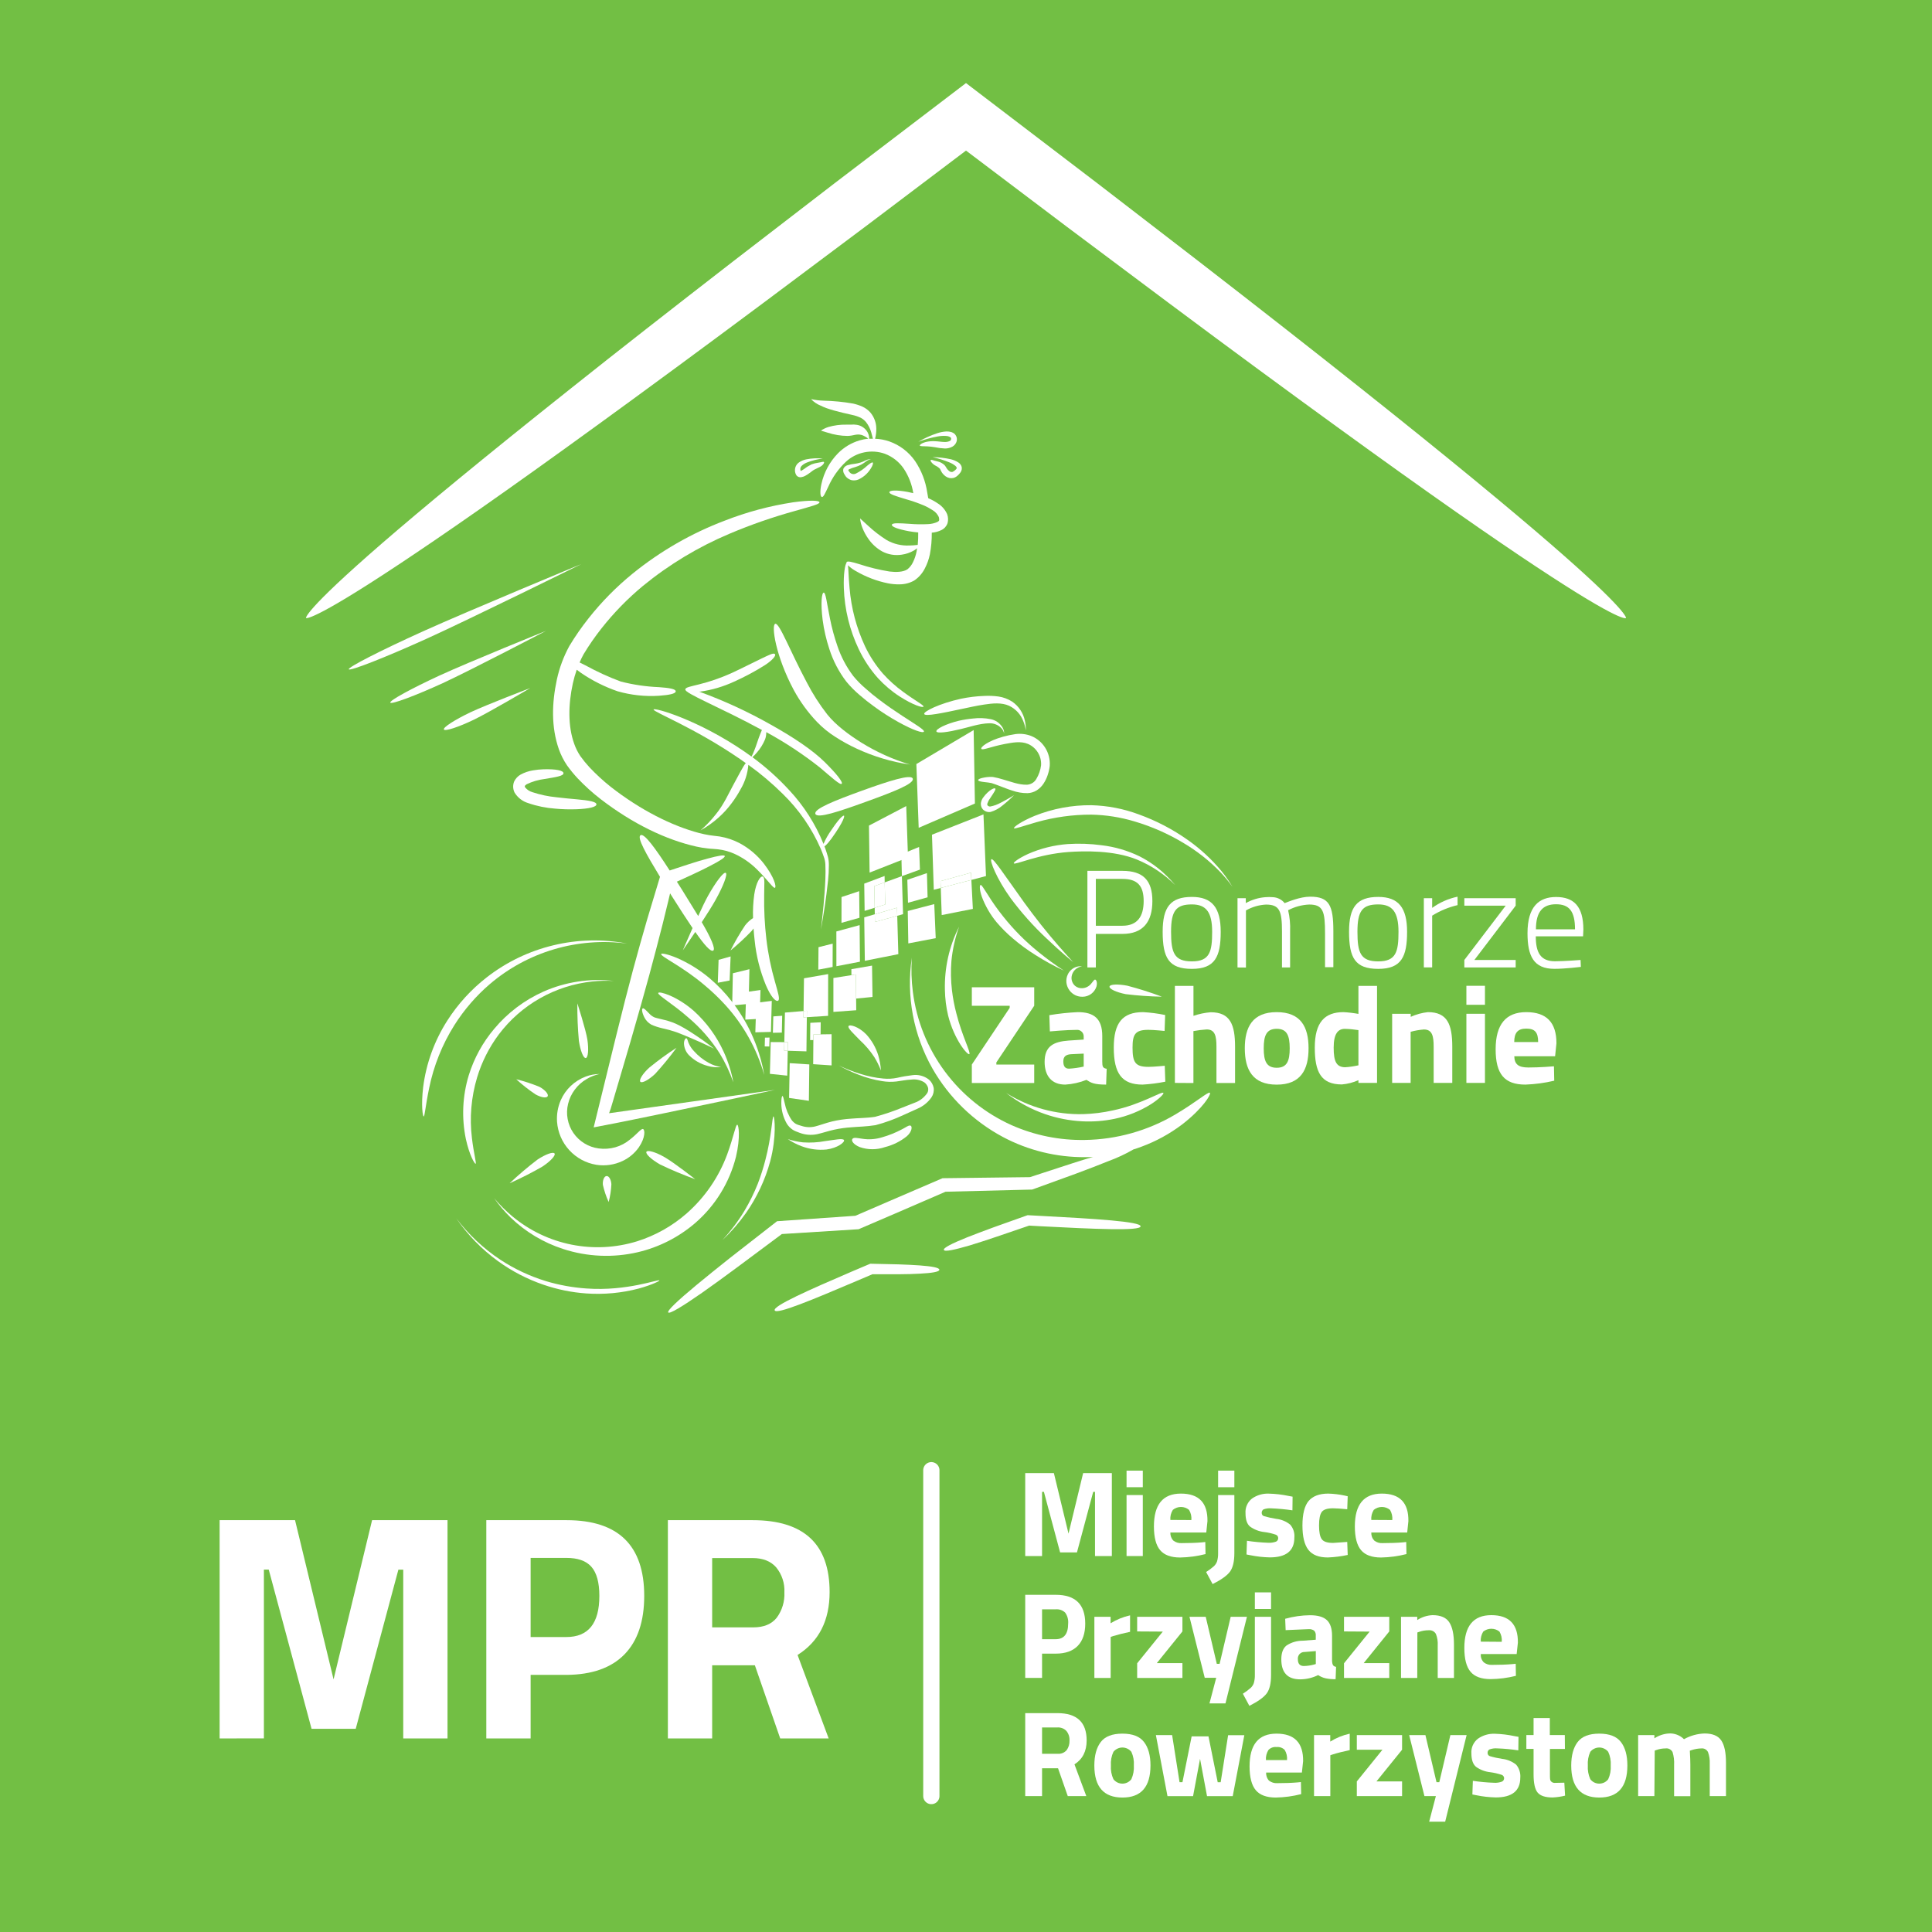 <svg width="49" height="49" viewBox="0 0 49 49" fill="none" xmlns="http://www.w3.org/2000/svg">
<path d="M49 0H0V49H49V0Z" fill="#72BF44"/>
<path d="M27.793 23.686V24.537H27.579V22.087H28.468C28.993 22.087 29.227 22.329 29.227 22.853C29.227 23.376 28.993 23.686 28.468 23.686H27.793ZM28.468 23.479C28.849 23.479 29.006 23.24 29.006 22.853C29.006 22.466 28.849 22.291 28.468 22.291H27.793V23.479H28.468Z" fill="white"/>
<path d="M30.96 23.633C30.96 24.263 30.816 24.573 30.229 24.573C29.642 24.573 29.488 24.294 29.488 23.63C29.488 23.008 29.685 22.748 30.229 22.748C30.739 22.748 30.96 23.018 30.96 23.633ZM30.743 23.633C30.743 23.131 30.588 22.938 30.229 22.938C29.825 22.938 29.701 23.102 29.701 23.63C29.701 24.158 29.776 24.383 30.229 24.383C30.683 24.383 30.743 24.136 30.743 23.633Z" fill="white"/>
<path d="M31.386 24.537V22.78H31.596V22.905C31.748 22.82 31.917 22.768 32.09 22.755C32.156 22.749 32.222 22.749 32.288 22.755C32.345 22.758 32.4 22.773 32.451 22.799C32.502 22.825 32.547 22.862 32.582 22.906C32.665 22.874 32.973 22.742 33.229 22.742C33.708 22.742 33.817 22.956 33.817 23.616V24.53H33.606V23.675C33.606 23.117 33.56 22.941 33.205 22.941C33.018 22.949 32.836 22.998 32.67 23.086C32.711 23.262 32.728 23.442 32.72 23.622V24.537H32.514V23.631C32.514 23.105 32.456 22.942 32.109 22.942C31.93 22.951 31.755 23.002 31.6 23.091V24.539L31.386 24.537Z" fill="white"/>
<path d="M35.687 23.633C35.687 24.263 35.543 24.573 34.956 24.573C34.368 24.573 34.215 24.294 34.215 23.63C34.215 23.008 34.411 22.748 34.956 22.748C35.465 22.748 35.687 23.018 35.687 23.633ZM35.469 23.633C35.469 23.131 35.314 22.938 34.956 22.938C34.551 22.938 34.428 23.102 34.428 23.63C34.428 24.158 34.502 24.383 34.956 24.383C35.409 24.383 35.469 24.136 35.469 23.633Z" fill="white"/>
<path d="M36.112 22.78H36.323V23.026C36.515 22.888 36.734 22.791 36.967 22.742V22.956C36.739 23.009 36.521 23.1 36.323 23.223V24.535H36.112V22.78Z" fill="white"/>
<path d="M37.139 22.78H38.441V22.97L37.394 24.347H38.441V24.537H37.139V24.347L38.188 22.97H37.139V22.78Z" fill="white"/>
<path d="M40.087 24.347L40.094 24.523C40.094 24.523 39.697 24.572 39.423 24.572C38.899 24.572 38.741 24.252 38.741 23.667C38.741 22.989 39.036 22.75 39.465 22.75C39.917 22.75 40.158 22.989 40.158 23.579L40.15 23.748H38.951C38.951 24.159 39.071 24.38 39.439 24.38C39.697 24.378 40.087 24.347 40.087 24.347ZM39.946 23.57C39.946 23.106 39.795 22.934 39.465 22.934C39.136 22.934 38.955 23.113 38.955 23.57H39.946Z" fill="white"/>
<path d="M24.648 25.04H26.23V25.508L25.27 26.945V26.999H26.23V27.467H24.648V26.999L25.608 25.562V25.509H24.648V25.04Z" fill="white"/>
<path d="M27.956 26.924C27.956 27.054 27.97 27.089 28.068 27.107L28.054 27.508C27.748 27.508 27.668 27.462 27.555 27.388C27.383 27.456 27.201 27.497 27.017 27.508C26.669 27.508 26.494 27.283 26.494 26.931C26.494 26.535 26.718 26.419 27.105 26.391L27.485 26.366V26.278C27.484 26.256 27.479 26.234 27.469 26.214C27.46 26.194 27.447 26.176 27.43 26.162C27.414 26.147 27.395 26.136 27.374 26.128C27.353 26.121 27.331 26.118 27.309 26.12C27.049 26.12 26.627 26.159 26.627 26.159L26.614 25.747C26.853 25.707 27.095 25.681 27.337 25.67C27.731 25.67 27.956 25.824 27.956 26.275V26.924ZM27.165 26.737C27.042 26.745 26.968 26.79 26.968 26.918C26.968 27.045 27.014 27.104 27.113 27.104C27.238 27.097 27.363 27.079 27.485 27.051V26.722L27.165 26.737Z" fill="white"/>
<path d="M29.551 25.743L29.537 26.147C29.537 26.147 29.259 26.119 29.125 26.119C28.789 26.119 28.724 26.235 28.724 26.57C28.724 26.945 28.792 27.058 29.129 27.058C29.263 27.058 29.541 27.03 29.541 27.03L29.555 27.434C29.365 27.472 29.172 27.497 28.979 27.508C28.455 27.508 28.248 27.23 28.248 26.57C28.248 25.947 28.466 25.67 28.989 25.67C29.178 25.68 29.366 25.705 29.551 25.743Z" fill="white"/>
<path d="M29.798 27.465V25.005H30.269V25.764C30.41 25.716 30.556 25.685 30.705 25.673C31.199 25.673 31.324 25.982 31.324 26.548V27.468H30.852V26.545C30.852 26.28 30.817 26.109 30.605 26.109C30.492 26.116 30.379 26.13 30.268 26.151V27.468L29.798 27.465Z" fill="white"/>
<path d="M33.188 26.587C33.188 27.128 32.992 27.509 32.38 27.509C31.768 27.509 31.571 27.128 31.571 26.587C31.571 26.047 31.768 25.67 32.38 25.67C32.992 25.67 33.188 26.046 33.188 26.587ZM32.71 26.587C32.71 26.265 32.64 26.093 32.381 26.093C32.121 26.093 32.051 26.263 32.051 26.587C32.051 26.912 32.121 27.081 32.381 27.081C32.64 27.081 32.71 26.91 32.71 26.587Z" fill="white"/>
<path d="M34.925 27.465H34.453V27.396C34.32 27.455 34.178 27.492 34.032 27.504C33.502 27.504 33.346 27.184 33.346 26.569C33.346 25.933 33.593 25.67 34.074 25.67C34.201 25.677 34.328 25.692 34.453 25.715V25.005H34.925V27.465ZM34.453 27.019V26.126C34.34 26.108 34.225 26.097 34.109 26.094C33.933 26.094 33.825 26.22 33.825 26.569C33.825 26.918 33.891 27.063 34.113 27.068C34.227 27.061 34.341 27.044 34.453 27.019Z" fill="white"/>
<path d="M35.308 27.465V25.712H35.779V25.789C35.917 25.727 36.064 25.687 36.214 25.67C36.708 25.67 36.833 25.979 36.833 26.548V27.465H36.361V26.548C36.361 26.281 36.327 26.11 36.114 26.11C36 26.119 35.887 26.138 35.777 26.169V27.465H35.308Z" fill="white"/>
<path d="M37.191 25.002H37.662V25.484H37.191V25.002ZM37.191 25.712H37.662V27.465H37.191V25.712Z" fill="white"/>
<path d="M39.412 27.044L39.419 27.409C39.179 27.466 38.935 27.499 38.688 27.508C38.158 27.508 37.933 27.244 37.933 26.612C37.933 25.979 38.195 25.67 38.709 25.67C39.223 25.67 39.475 25.93 39.475 26.46L39.441 26.789H38.406C38.41 26.991 38.51 27.074 38.762 27.074C39.05 27.075 39.412 27.044 39.412 27.044ZM39.011 26.429C39.011 26.182 38.929 26.088 38.709 26.088C38.489 26.088 38.406 26.197 38.404 26.429H39.011Z" fill="white"/>
<path d="M19.007 24.581L18.987 25.462L18.57 25.5L18.587 24.684L19.007 24.581Z" fill="white"/>
<path d="M18.53 24.258L18.505 24.868L18.205 24.925L18.225 24.344L18.53 24.258Z" fill="white"/>
<path d="M18.926 25.159L18.903 25.86L18.991 25.855L19.267 25.84L19.283 25.27L19.288 25.109L18.926 25.159Z" fill="white"/>
<path d="M19.431 25.402L19.182 25.433L19.165 25.934L19.157 26.182L19.553 26.172L19.574 25.385L19.431 25.402Z" fill="white"/>
<path d="M19.268 25.84L19.28 25.421L19.182 25.433L19.169 25.846L19.268 25.84Z" fill="white"/>
<path d="M18.987 25.462L18.994 25.149L18.926 25.159L18.915 25.467L18.987 25.462Z" fill="white"/>
<path d="M19.517 26.315L19.511 26.542L19.395 26.54L19.401 26.317L19.517 26.315Z" fill="white"/>
<path d="M19.838 25.762L19.829 26.189L19.602 26.194L19.613 25.778L19.838 25.762Z" fill="white"/>
<path d="M19.982 26.431L19.979 26.65L19.888 26.647L19.892 26.431H19.982Z" fill="white"/>
<path d="M19.892 26.431L19.888 26.647L19.979 26.65L19.966 27.281L19.526 27.235L19.547 26.429L19.892 26.431Z" fill="white"/>
<path d="M20.465 25.635L20.463 25.798L20.378 25.804L20.38 25.642L20.465 25.635Z" fill="white"/>
<path d="M20.38 25.642L20.378 25.804L20.463 25.798L20.453 26.665L19.979 26.65L19.982 26.431H19.892L19.908 25.681L20.38 25.642Z" fill="white"/>
<path d="M20.526 26.996L20.515 27.919L20.013 27.846L20.029 26.964L20.526 26.996Z" fill="white"/>
<path d="M21.119 23.933L21.117 24.524L20.754 24.593L20.759 24.023L21.119 23.933Z" fill="white"/>
<path d="M20.815 25.928L20.812 26.234L20.63 26.237L20.629 26.379H20.547L20.551 25.941L20.815 25.928Z" fill="white"/>
<path d="M21.004 24.705L21.002 25.764L20.463 25.798L20.465 25.635L20.38 25.642L20.391 24.812L21.004 24.705Z" fill="white"/>
<path d="M21.791 22.602L21.798 23.277L21.342 23.405L21.343 22.751L21.791 22.602Z" fill="white"/>
<path d="M20.812 26.234L20.63 26.237L20.629 26.379L20.624 26.99L21.091 27.021V26.23L20.812 26.234Z" fill="white"/>
<path d="M21.802 23.463L21.212 23.624L21.213 24.506L21.81 24.391L21.802 23.463Z" fill="white"/>
<path d="M21.713 25.327L21.708 24.713L21.594 24.732L21.137 24.804V25.664L21.716 25.622L21.713 25.327Z" fill="white"/>
<path d="M22.435 22.217L22.438 22.379L22.174 22.474L22.184 23.023L21.929 23.102L21.919 22.411L22.435 22.217Z" fill="white"/>
<path d="M22.117 24.49L22.129 25.285L21.713 25.326L21.708 24.713L21.594 24.731L21.593 24.581L22.117 24.49Z" fill="white"/>
<path d="M22.438 22.379L22.451 22.94L22.184 23.023L22.174 22.474L22.438 22.379Z" fill="white"/>
<path d="M22.75 23.021L22.756 23.227L22.19 23.383L22.187 23.188L22.75 23.021Z" fill="white"/>
<path d="M22.903 23.162L22.874 22.221L22.438 22.379L22.451 22.94L22.184 23.023L22.187 23.188L22.75 23.021L22.756 23.227L22.891 23.189L22.903 23.185V23.162Z" fill="white"/>
<path d="M22.187 23.188L22.19 23.383L22.756 23.227L22.784 24.199L21.934 24.369L21.919 23.266L22.187 23.188Z" fill="white"/>
<path d="M23.31 21.481L23.332 22.055L22.874 22.221L22.86 21.666L23.31 21.481Z" fill="white"/>
<path d="M23.509 22.144L23.526 22.758L23.029 22.896L23.012 22.314L23.509 22.144Z" fill="white"/>
<path d="M24.694 18.516L24.726 20.379L23.3 20.995L23.241 19.378L24.694 18.516Z" fill="white"/>
<path d="M23.695 22.93L23.732 23.794L23.037 23.927L23.023 23.105L23.695 22.93Z" fill="white"/>
<path d="M24.627 22.133L24.636 22.317L23.86 22.52L23.853 22.348L24.627 22.133Z" fill="white"/>
<path d="M24.636 22.317L24.674 23.052L23.884 23.208L23.86 22.52L24.636 22.317Z" fill="white"/>
<path d="M24.943 20.655L25.007 22.219L24.636 22.317L24.627 22.133L23.853 22.348L23.86 22.52L23.683 22.567L23.637 21.17L24.943 20.655Z" fill="white"/>
<path d="M23.023 21.574L22.984 20.444L22.039 20.939L22.055 22.131L22.888 21.803L23.027 21.749L23.023 21.574Z" fill="white"/>
<path d="M23.027 21.749L23.023 21.599L22.86 21.666L22.864 21.813L22.888 21.803L23.027 21.749Z" fill="white"/>
<path d="M14.746 14.305C14.746 14.305 11.907 15.48 10.726 16.013C9.665 16.493 8.822 16.923 8.846 16.975C8.87 17.027 9.752 16.683 10.812 16.203C11.903 15.709 14.746 14.305 14.746 14.305Z" fill="white"/>
<path d="M13.848 16C13.848 16 11.933 16.772 11.143 17.135C10.432 17.464 9.875 17.768 9.899 17.82C9.923 17.872 10.52 17.651 11.23 17.326C11.961 16.988 13.848 16 13.848 16Z" fill="white"/>
<path d="M11.928 18.067C11.534 18.256 11.233 18.449 11.258 18.501C11.283 18.553 11.623 18.444 12.017 18.254C12.411 18.064 13.448 17.451 13.448 17.451C13.448 17.451 12.366 17.862 11.928 18.067Z" fill="white"/>
<path d="M29.572 22.198C29.374 22.005 29.147 21.843 28.9 21.718C28.597 21.571 28.272 21.476 27.937 21.437C27.654 21.399 27.368 21.389 27.083 21.407C26.735 21.433 26.393 21.518 26.074 21.658C25.831 21.77 25.7 21.872 25.712 21.895C25.739 21.949 26.322 21.665 27.099 21.609C27.491 21.582 28.245 21.56 28.835 21.8C29.199 21.95 29.529 22.171 29.808 22.449C29.734 22.361 29.655 22.277 29.572 22.198Z" fill="white"/>
<path d="M30.98 22.094C30.732 21.794 30.445 21.529 30.127 21.305C29.742 21.032 29.321 20.813 28.877 20.653C28.494 20.511 28.09 20.433 27.681 20.422C27.188 20.417 26.698 20.509 26.239 20.693C25.89 20.837 25.703 20.979 25.717 21.005C25.732 21.032 25.945 20.95 26.294 20.851C26.744 20.724 27.209 20.66 27.677 20.661C28.048 20.668 28.417 20.726 28.773 20.833C29.213 20.963 29.635 21.149 30.027 21.387C30.363 21.587 30.672 21.831 30.944 22.112C31.058 22.232 31.164 22.359 31.26 22.494C31.176 22.354 31.083 22.22 30.98 22.094Z" fill="white"/>
<path d="M24.87 22.445C24.84 22.451 24.842 22.575 24.905 22.753C24.993 22.984 25.118 23.199 25.275 23.389C25.401 23.537 25.538 23.675 25.687 23.8C25.865 23.953 26.054 24.091 26.253 24.216C26.487 24.366 26.732 24.5 26.984 24.617C26.757 24.47 26.539 24.31 26.33 24.139C26.004 23.875 25.708 23.577 25.447 23.249C25.303 23.069 25.169 22.881 25.048 22.684C24.949 22.537 24.898 22.438 24.87 22.445Z" fill="white"/>
<path d="M25.809 22.655C25.461 22.171 25.196 21.766 25.145 21.791C25.093 21.817 25.275 22.285 25.631 22.779C25.904 23.147 26.21 23.49 26.546 23.804C26.9 24.143 27.219 24.403 27.219 24.403C27.219 24.403 26.947 24.112 26.639 23.744C26.33 23.377 25.998 22.928 25.809 22.655Z" fill="white"/>
<path d="M27.328 24.549C27.364 24.528 27.403 24.514 27.444 24.509C27.403 24.503 27.36 24.506 27.319 24.517C27.267 24.53 27.218 24.555 27.177 24.59C27.135 24.625 27.102 24.669 27.08 24.718C27.05 24.783 27.039 24.855 27.047 24.925C27.056 24.996 27.083 25.063 27.126 25.12C27.165 25.172 27.215 25.213 27.273 25.241C27.331 25.269 27.395 25.282 27.46 25.28C27.538 25.279 27.613 25.253 27.676 25.207C27.739 25.16 27.785 25.095 27.809 25.021C27.839 24.908 27.799 24.843 27.772 24.845C27.745 24.848 27.718 24.9 27.67 24.954C27.643 24.986 27.61 25.012 27.572 25.031C27.535 25.05 27.494 25.061 27.452 25.063C27.386 25.068 27.32 25.047 27.269 25.006C27.234 24.976 27.207 24.937 27.192 24.894C27.176 24.851 27.172 24.804 27.18 24.759C27.188 24.715 27.205 24.673 27.231 24.637C27.256 24.601 27.29 24.57 27.328 24.549Z" fill="white"/>
<path d="M15.448 28.234L15.477 28.151L15.485 28.133L15.503 28.071L15.542 27.941L15.695 27.422L15.989 26.423C16.176 25.777 16.343 25.188 16.469 24.723C16.59 24.274 16.703 23.843 16.805 23.441L16.947 22.86L16.995 22.657L17.037 22.725C17.23 23.029 17.41 23.31 17.565 23.538C17.429 23.842 17.318 24.103 17.318 24.103C17.318 24.103 17.461 23.895 17.634 23.637C17.858 23.957 18.023 24.149 18.089 24.109C18.154 24.069 18.031 23.786 17.798 23.389C17.933 23.182 18.065 22.973 18.145 22.83C18.343 22.477 18.46 22.171 18.407 22.138C18.354 22.105 18.152 22.37 17.955 22.724C17.889 22.843 17.798 23.032 17.708 23.233C17.586 23.032 17.446 22.806 17.297 22.566L17.167 22.361L17.288 22.306L17.568 22.177C17.744 22.095 17.898 22.021 18.017 21.957C18.264 21.831 18.395 21.743 18.382 21.71C18.368 21.677 18.212 21.703 17.945 21.776C17.813 21.812 17.651 21.858 17.467 21.919L17.173 22.015L17.014 22.068L16.985 22.078C16.622 21.515 16.339 21.125 16.245 21.183C16.15 21.242 16.39 21.663 16.739 22.238L16.409 23.334C16.293 23.732 16.173 24.161 16.052 24.609C15.931 25.058 15.785 25.633 15.623 26.288L15.057 28.593L15.682 28.472L16.093 28.389L16.889 28.225L18.293 27.931L19.655 27.642L15.448 28.234Z" fill="white"/>
<path d="M23.149 19.746C23.107 19.628 22.546 19.806 21.863 20.053C21.181 20.301 20.634 20.515 20.68 20.642C20.726 20.769 21.283 20.581 21.965 20.334C22.648 20.087 23.198 19.876 23.149 19.746Z" fill="white"/>
<path d="M13.401 20.37C13.621 20.446 13.85 20.492 14.082 20.509C14.263 20.526 14.446 20.531 14.629 20.524C14.939 20.512 15.129 20.466 15.127 20.399C15.124 20.333 14.937 20.3 14.633 20.273C14.482 20.259 14.304 20.244 14.11 20.22C13.904 20.2 13.701 20.157 13.505 20.092C13.431 20.071 13.365 20.028 13.317 19.968C13.314 19.963 13.312 19.958 13.31 19.953C13.309 19.947 13.31 19.941 13.311 19.936C13.311 19.929 13.328 19.91 13.356 19.891C13.499 19.822 13.652 19.777 13.81 19.757C14.101 19.709 14.29 19.682 14.291 19.611C14.291 19.541 14.102 19.502 13.784 19.511C13.695 19.514 13.608 19.523 13.521 19.538C13.411 19.555 13.304 19.591 13.206 19.644C13.134 19.684 13.077 19.745 13.041 19.819C13.022 19.864 13.014 19.912 13.015 19.96C13.017 20.009 13.029 20.056 13.05 20.1C13.129 20.23 13.254 20.327 13.401 20.37Z" fill="white"/>
<path d="M29.807 28.267C29.113 28.677 28.323 28.9 27.517 28.912C26.877 28.924 26.242 28.796 25.657 28.537C24.984 28.235 24.401 27.765 23.962 27.173C23.524 26.581 23.245 25.886 23.152 25.155C23.115 24.868 23.107 24.578 23.126 24.289C22.981 25.259 23.166 26.249 23.65 27.102C24.07 27.836 24.689 28.437 25.435 28.836C26.078 29.178 26.797 29.354 27.525 29.348C27.591 29.348 27.658 29.348 27.723 29.341C27.558 29.39 27.385 29.444 27.192 29.506L26.122 29.855L23.905 29.882L22.536 30.471L21.694 30.835L19.708 30.973L18.531 31.891C18.192 32.16 17.898 32.397 17.658 32.596C17.178 32.995 16.917 33.243 16.948 33.287C16.98 33.331 17.293 33.145 17.805 32.788C18.061 32.608 18.367 32.387 18.714 32.129L19.83 31.298L21.776 31.176L22.675 30.79L23.981 30.225L26.178 30.17L27.285 29.768C27.607 29.648 27.883 29.542 28.109 29.45C28.33 29.369 28.544 29.27 28.747 29.152C28.816 29.131 28.882 29.109 28.947 29.084C29.317 28.948 29.665 28.758 29.98 28.52C30.512 28.109 30.726 27.748 30.685 27.715C30.644 27.681 30.343 27.95 29.807 28.267Z" fill="white"/>
<path d="M27.445 28.439C27.721 28.453 27.998 28.432 28.268 28.376C28.598 28.307 28.913 28.18 29.198 28.001C29.413 27.861 29.522 27.742 29.506 27.72C29.47 27.666 28.952 28.011 28.223 28.163C27.977 28.218 27.726 28.249 27.473 28.257C26.783 28.274 26.102 28.087 25.517 27.72C25.815 27.951 26.149 28.133 26.505 28.256C26.808 28.361 27.125 28.422 27.445 28.439Z" fill="white"/>
<path d="M24.325 23.502C24.074 23.998 23.951 24.549 23.965 25.106C23.969 25.325 23.996 25.544 24.047 25.758C24.201 26.371 24.541 26.77 24.585 26.735C24.628 26.699 24.4 26.275 24.256 25.704C24.205 25.511 24.167 25.314 24.144 25.116C24.115 24.87 24.11 24.622 24.13 24.375C24.159 24.077 24.224 23.783 24.325 23.502Z" fill="white"/>
<path d="M12.423 24.959C12.899 24.553 13.455 24.252 14.055 24.075C14.655 23.898 15.285 23.849 15.905 23.931C15.285 23.812 14.647 23.827 14.034 23.975C13.42 24.122 12.845 24.399 12.347 24.786C11.953 25.092 11.614 25.463 11.345 25.884C11.018 26.395 10.808 26.973 10.732 27.575C10.678 28.035 10.721 28.32 10.747 28.316C10.773 28.312 10.793 28.035 10.884 27.598C10.999 27.031 11.216 26.49 11.524 26C11.771 25.61 12.073 25.259 12.423 24.959Z" fill="white"/>
<path d="M14.874 32.679C14.525 32.655 14.18 32.593 13.844 32.492C13.437 32.367 13.048 32.185 12.692 31.951C12.261 31.666 11.882 31.309 11.57 30.896C11.859 31.317 12.217 31.685 12.63 31.985C12.982 32.24 13.37 32.442 13.782 32.583C14.134 32.704 14.5 32.779 14.871 32.805C15.32 32.836 15.77 32.794 16.205 32.679C16.535 32.588 16.73 32.489 16.724 32.475C16.715 32.432 15.908 32.754 14.874 32.679Z" fill="white"/>
<path d="M18.921 30.763C19.199 30.365 19.407 29.922 19.534 29.454C19.699 28.836 19.648 28.312 19.616 28.315C19.584 28.319 19.57 28.823 19.411 29.422C19.359 29.625 19.295 29.825 19.22 30.021C19.125 30.26 19.011 30.491 18.879 30.712C18.719 30.977 18.532 31.225 18.322 31.452C18.544 31.244 18.745 31.012 18.921 30.763Z" fill="white"/>
<path d="M19.382 27.256C19.318 26.893 19.207 26.54 19.052 26.205C18.919 25.918 18.753 25.648 18.559 25.398C18.394 25.184 18.206 24.988 18 24.813C17.748 24.601 17.468 24.426 17.166 24.295C16.934 24.198 16.78 24.17 16.769 24.196C16.745 24.256 17.299 24.504 17.86 24.979C18.052 25.138 18.233 25.311 18.401 25.495C18.859 25.999 19.194 26.602 19.381 27.256H19.382Z" fill="white"/>
<path d="M12.649 26.238C12.931 25.863 13.287 25.55 13.695 25.319C14.102 25.088 14.554 24.943 15.02 24.893C15.202 24.874 15.385 24.869 15.568 24.879C14.958 24.808 14.34 24.902 13.779 25.151C13.298 25.367 12.872 25.689 12.534 26.094C12.242 26.439 12.023 26.84 11.889 27.271C11.729 27.796 11.704 28.353 11.816 28.891C11.907 29.302 12.038 29.524 12.063 29.515C12.088 29.505 12.016 29.261 11.969 28.864C11.906 28.349 11.951 27.826 12.1 27.328C12.218 26.936 12.404 26.566 12.649 26.238Z" fill="white"/>
<path d="M14.282 31.677C14.894 31.877 15.549 31.905 16.176 31.759C16.714 31.633 17.213 31.379 17.633 31.018C18.141 30.578 18.502 29.992 18.666 29.339C18.782 28.845 18.736 28.526 18.697 28.526C18.657 28.526 18.608 28.826 18.445 29.273C18.233 29.85 17.88 30.365 17.419 30.772C17.052 31.095 16.621 31.337 16.155 31.483C15.618 31.648 15.048 31.677 14.497 31.567C13.946 31.457 13.431 31.212 12.999 30.853C12.829 30.712 12.673 30.556 12.532 30.387C12.656 30.565 12.797 30.73 12.952 30.881C13.33 31.244 13.784 31.516 14.282 31.677Z" fill="white"/>
<path d="M18.356 26.679C18.177 26.285 17.92 25.932 17.6 25.642C17.169 25.262 16.713 25.13 16.694 25.184C16.675 25.238 17.055 25.453 17.455 25.805C17.765 26.066 18.034 26.373 18.252 26.715C18.394 26.947 18.511 27.194 18.599 27.451C18.55 27.185 18.468 26.925 18.356 26.679Z" fill="white"/>
<path d="M14.878 27.368C14.98 27.306 15.091 27.263 15.208 27.239C15.088 27.24 14.969 27.262 14.856 27.304C14.716 27.357 14.587 27.437 14.478 27.54C14.369 27.643 14.282 27.767 14.222 27.904C14.147 28.077 14.115 28.265 14.128 28.453C14.148 28.72 14.257 28.973 14.438 29.17C14.619 29.368 14.861 29.499 15.126 29.542C15.352 29.577 15.583 29.543 15.79 29.445C15.954 29.368 16.096 29.249 16.201 29.101C16.376 28.845 16.358 28.647 16.307 28.635C16.256 28.624 16.162 28.758 15.978 28.901C15.869 28.992 15.742 29.059 15.605 29.098C15.468 29.136 15.325 29.146 15.184 29.127C15.056 29.11 14.933 29.067 14.822 28.999C14.712 28.932 14.617 28.842 14.543 28.735C14.47 28.629 14.42 28.508 14.397 28.38C14.373 28.253 14.377 28.122 14.408 27.997C14.439 27.865 14.498 27.742 14.579 27.634C14.659 27.526 14.761 27.435 14.878 27.368Z" fill="white"/>
<path d="M14.857 26.834C14.916 26.825 14.935 26.616 14.897 26.366C14.859 26.117 14.643 25.448 14.643 25.448C14.64 25.765 14.653 26.082 14.682 26.398C14.72 26.65 14.797 26.845 14.857 26.834Z" fill="white"/>
<path d="M13.752 29.59C13.958 29.455 14.098 29.306 14.065 29.255C14.032 29.205 13.839 29.273 13.633 29.409C13.387 29.596 13.151 29.797 12.926 30.01C13.208 29.884 13.484 29.744 13.752 29.59Z" fill="white"/>
<path d="M17.631 29.907C17.631 29.907 17.098 29.487 16.851 29.346C16.629 29.22 16.425 29.159 16.395 29.212C16.366 29.265 16.521 29.409 16.743 29.535C17.032 29.674 17.329 29.798 17.631 29.907Z" fill="white"/>
<path d="M29.468 25.278C29.181 25.17 28.889 25.078 28.593 25C28.354 24.954 28.151 24.962 28.14 25.021C28.128 25.08 28.312 25.167 28.552 25.214C28.856 25.251 29.162 25.273 29.468 25.278Z" fill="white"/>
<path d="M13.89 27.804C13.918 27.752 13.827 27.644 13.684 27.566C13.492 27.486 13.295 27.422 13.093 27.372C13.246 27.512 13.409 27.641 13.582 27.756C13.722 27.835 13.86 27.857 13.89 27.804Z" fill="white"/>
<path d="M15.384 29.827C15.324 29.831 15.281 29.93 15.29 30.049C15.324 30.2 15.373 30.346 15.437 30.486C15.476 30.338 15.499 30.187 15.506 30.035C15.499 29.916 15.444 29.823 15.384 29.827Z" fill="white"/>
<path d="M16.241 27.436C16.282 27.48 16.45 27.392 16.615 27.237C16.808 27.026 16.989 26.805 17.158 26.574C16.918 26.729 16.688 26.897 16.467 27.078C16.298 27.231 16.2 27.393 16.241 27.436Z" fill="white"/>
<path d="M20.933 28.94C20.746 28.975 20.556 28.986 20.366 28.973C20.235 28.959 20.107 28.931 19.982 28.891C20.091 28.965 20.209 29.026 20.333 29.072C20.534 29.147 20.749 29.175 20.962 29.154C21.246 29.117 21.433 28.965 21.405 28.915C21.377 28.863 21.176 28.909 20.933 28.94Z" fill="white"/>
<path d="M21.813 26.385C21.95 26.511 22.071 26.653 22.173 26.808C22.241 26.917 22.297 27.032 22.343 27.151C22.335 27.022 22.312 26.894 22.276 26.77C22.215 26.57 22.11 26.386 21.968 26.232C21.772 26.033 21.544 25.973 21.52 26.026C21.496 26.079 21.649 26.214 21.813 26.385Z" fill="white"/>
<path d="M23.624 27.832C23.672 27.761 23.692 27.675 23.68 27.59C23.664 27.509 23.622 27.435 23.56 27.381C23.501 27.335 23.434 27.301 23.362 27.282C23.289 27.262 23.214 27.258 23.14 27.269C23.011 27.284 22.882 27.306 22.755 27.336C22.64 27.36 22.522 27.366 22.405 27.355C22.202 27.336 22.001 27.295 21.807 27.232C21.624 27.175 21.445 27.105 21.273 27.022C21.436 27.114 21.606 27.193 21.781 27.259C21.971 27.334 22.168 27.387 22.369 27.419C22.49 27.44 22.613 27.443 22.735 27.429C22.86 27.413 22.982 27.387 23.107 27.381C23.224 27.365 23.343 27.389 23.443 27.451C23.485 27.483 23.518 27.528 23.535 27.578C23.542 27.602 23.544 27.626 23.541 27.65C23.539 27.673 23.531 27.697 23.52 27.718C23.453 27.817 23.361 27.896 23.253 27.946L22.883 28.092C22.659 28.184 22.428 28.262 22.194 28.325C21.986 28.358 21.765 28.355 21.584 28.372C21.42 28.382 21.258 28.406 21.098 28.444C20.944 28.482 20.8 28.537 20.676 28.569C20.562 28.597 20.442 28.593 20.33 28.556L20.248 28.531C20.225 28.523 20.203 28.514 20.183 28.503C20.144 28.479 20.109 28.448 20.081 28.411C19.993 28.28 19.932 28.132 19.901 27.976C19.874 27.862 19.861 27.797 19.845 27.797C19.829 27.797 19.815 27.865 19.816 27.987C19.818 28.167 19.866 28.344 19.956 28.5C19.992 28.557 20.038 28.606 20.093 28.645C20.123 28.665 20.154 28.682 20.188 28.695C20.216 28.707 20.248 28.719 20.279 28.73C20.42 28.784 20.573 28.796 20.721 28.766C20.872 28.733 21.007 28.684 21.151 28.653C21.3 28.62 21.451 28.599 21.603 28.59C21.768 28.575 21.966 28.574 22.204 28.537C22.448 28.473 22.685 28.386 22.913 28.28L23.278 28.115C23.417 28.054 23.537 27.956 23.624 27.832Z" fill="white"/>
<path d="M22.87 28.645C22.711 28.729 22.544 28.796 22.371 28.845C22.208 28.895 22.035 28.908 21.866 28.881C21.736 28.863 21.655 28.839 21.619 28.886C21.583 28.933 21.649 29.03 21.806 29.093C22.013 29.165 22.239 29.165 22.446 29.093C22.649 29.042 22.838 28.948 23 28.817C23.13 28.705 23.15 28.555 23.083 28.546C23.032 28.542 22.987 28.586 22.87 28.645Z" fill="white"/>
<path d="M14.123 17.236C13.997 17.825 13.975 18.435 14.175 19.005C14.226 19.148 14.295 19.284 14.38 19.41C14.462 19.525 14.552 19.635 14.649 19.739C14.831 19.931 15.028 20.109 15.238 20.271C16.051 20.895 16.89 21.298 17.66 21.471C17.755 21.492 17.851 21.508 17.948 21.518C17.995 21.525 18.042 21.527 18.088 21.53L18.207 21.54C18.349 21.556 18.488 21.594 18.619 21.651C18.836 21.749 19.034 21.886 19.203 22.055C19.489 22.338 19.615 22.539 19.655 22.516C19.695 22.493 19.642 22.253 19.372 21.902C19.203 21.686 18.991 21.508 18.749 21.38C18.593 21.299 18.424 21.244 18.251 21.215C18.205 21.208 18.154 21.203 18.112 21.198C18.071 21.193 18.03 21.189 17.991 21.182C17.908 21.169 17.826 21.151 17.738 21.129C17.047 20.948 16.245 20.547 15.487 19.954C15.296 19.802 15.117 19.637 14.95 19.46C14.867 19.37 14.79 19.276 14.719 19.177C14.655 19.081 14.602 18.976 14.564 18.867C14.399 18.412 14.414 17.857 14.529 17.331C14.555 17.214 14.588 17.099 14.627 16.986C14.659 17.01 14.692 17.036 14.73 17.062C15.019 17.261 15.334 17.419 15.665 17.533C16.006 17.63 16.36 17.669 16.714 17.646C16.98 17.627 17.136 17.593 17.138 17.534C17.14 17.474 16.973 17.446 16.715 17.428C16.388 17.415 16.063 17.367 15.746 17.286C15.436 17.171 15.136 17.033 14.846 16.874C14.793 16.847 14.745 16.823 14.7 16.802C14.73 16.731 14.763 16.662 14.8 16.595C14.936 16.369 15.087 16.151 15.25 15.944C15.562 15.547 15.916 15.184 16.305 14.861C16.972 14.315 17.714 13.868 18.508 13.534C19.047 13.306 19.601 13.114 20.165 12.958C20.565 12.845 20.79 12.787 20.784 12.739C20.779 12.69 20.541 12.682 20.119 12.739C19.523 12.83 18.939 12.986 18.378 13.206C17.536 13.525 16.751 13.977 16.051 14.543C15.636 14.88 15.259 15.262 14.928 15.681C14.75 15.905 14.587 16.14 14.44 16.384C14.294 16.652 14.187 16.939 14.123 17.236Z" fill="white"/>
<path d="M19.734 25.38C19.788 25.349 19.734 25.181 19.657 24.906C19.554 24.55 19.48 24.187 19.437 23.819C19.394 23.45 19.375 23.079 19.381 22.707C19.381 22.423 19.406 22.258 19.346 22.232C19.285 22.207 19.174 22.384 19.13 22.685C19.102 22.883 19.092 23.084 19.099 23.284C19.023 23.333 18.956 23.395 18.9 23.466C18.762 23.672 18.638 23.886 18.527 24.107C18.718 23.951 18.899 23.783 19.069 23.605C19.084 23.586 19.099 23.567 19.112 23.548C19.118 23.647 19.128 23.75 19.14 23.853C19.179 24.244 19.276 24.627 19.426 24.99C19.546 25.271 19.673 25.415 19.734 25.38Z" fill="white"/>
<path d="M20.718 18.307C20.86 18.455 21.02 18.585 21.194 18.694C21.363 18.803 21.54 18.9 21.723 18.985C22.152 19.185 22.609 19.322 23.078 19.391C22.643 19.259 22.226 19.071 21.84 18.831C21.528 18.633 21.201 18.395 20.979 18.117C20.784 17.866 20.612 17.598 20.466 17.315C20.034 16.506 19.767 15.791 19.662 15.821C19.558 15.85 19.668 16.633 20.13 17.497C20.289 17.791 20.487 18.064 20.718 18.307Z" fill="white"/>
<path d="M18.591 19.92C18.498 20.091 18.352 20.414 18.158 20.649C18.041 20.799 17.91 20.937 17.766 21.061C17.932 20.969 18.087 20.859 18.228 20.732C18.35 20.623 18.46 20.502 18.557 20.37C18.64 20.26 18.715 20.143 18.781 20.021C18.894 19.831 18.962 19.618 18.98 19.398C19.29 19.62 19.581 19.866 19.852 20.134C20.262 20.533 20.591 21.009 20.819 21.534C20.845 21.598 20.871 21.662 20.892 21.727C20.916 21.788 20.929 21.852 20.933 21.916C20.939 22.045 20.939 22.173 20.933 22.302C20.923 22.549 20.904 22.773 20.887 22.96C20.851 23.338 20.821 23.575 20.821 23.575C20.821 23.575 20.863 23.348 20.919 22.981C20.946 22.797 20.975 22.578 21.001 22.334C21.015 22.206 21.022 22.077 21.022 21.948C21.023 21.876 21.016 21.804 20.999 21.734C20.979 21.668 20.96 21.6 20.936 21.534C20.928 21.511 20.919 21.488 20.91 21.466C20.95 21.44 21.033 21.359 21.193 21.118C21.456 20.724 21.406 20.687 21.406 20.687C21.406 20.687 21.352 20.653 21.089 21.047C21.009 21.158 20.941 21.277 20.886 21.403C20.683 20.9 20.388 20.439 20.018 20.042C19.734 19.733 19.421 19.453 19.083 19.204C19.123 19.168 19.161 19.13 19.195 19.088C19.281 18.99 19.35 18.879 19.401 18.759C19.425 18.699 19.436 18.635 19.434 18.571H19.439C19.917 18.831 20.371 19.131 20.797 19.468C21.11 19.734 21.309 19.916 21.347 19.879C21.386 19.842 21.228 19.636 20.919 19.33C20.611 19.024 20.116 18.695 19.548 18.378C18.967 18.049 18.359 17.769 17.731 17.541H17.759C18.056 17.5 18.346 17.414 18.619 17.288C18.888 17.167 19.149 17.028 19.399 16.87C19.588 16.748 19.694 16.623 19.653 16.588C19.613 16.553 19.508 16.61 19.305 16.706C19.103 16.801 18.831 16.944 18.527 17.083C18.268 17.198 18 17.29 17.726 17.358C17.516 17.411 17.386 17.432 17.382 17.483C17.344 17.578 18.252 17.931 19.324 18.514C19.302 18.561 19.278 18.628 19.247 18.706C19.217 18.784 19.178 18.92 19.127 19.042C19.108 19.092 19.086 19.141 19.06 19.189C19 19.145 18.941 19.106 18.886 19.065C17.712 18.258 16.59 17.936 16.576 17.995C16.562 18.054 17.619 18.46 18.763 19.247C18.81 19.28 18.862 19.316 18.915 19.354C18.85 19.426 18.738 19.654 18.591 19.92Z" fill="white"/>
<path d="M18.109 26.596C18.109 26.596 17.913 26.436 17.657 26.267C17.53 26.181 17.388 26.091 17.246 26.016C17.121 25.95 16.989 25.9 16.851 25.868C16.759 25.843 16.669 25.827 16.604 25.805C16.551 25.783 16.504 25.749 16.466 25.706C16.384 25.623 16.33 25.562 16.302 25.575C16.273 25.587 16.279 25.672 16.338 25.795C16.378 25.877 16.441 25.944 16.52 25.988C16.608 26.027 16.699 26.057 16.793 26.078C16.914 26.104 17.034 26.137 17.151 26.177C17.292 26.229 17.445 26.293 17.586 26.355C17.873 26.477 18.109 26.596 18.109 26.596Z" fill="white"/>
<path d="M17.945 27.033C18.056 27.067 18.173 27.076 18.289 27.061C18.181 27.047 18.076 27.012 17.981 26.96C17.836 26.882 17.706 26.778 17.597 26.655C17.539 26.594 17.493 26.523 17.461 26.445C17.437 26.385 17.432 26.341 17.411 26.333C17.39 26.325 17.349 26.372 17.347 26.461C17.35 26.575 17.396 26.683 17.475 26.763C17.605 26.893 17.767 26.986 17.945 27.033Z" fill="white"/>
<path d="M23.433 18.555C23.453 18.512 23.231 18.382 22.882 18.154C22.708 18.04 22.502 17.902 22.286 17.736C22.177 17.654 22.065 17.563 21.956 17.465C21.842 17.369 21.737 17.262 21.642 17.147C21.467 16.916 21.331 16.659 21.239 16.385C21.16 16.157 21.097 15.925 21.05 15.688C20.968 15.283 20.943 15.03 20.892 15.03C20.841 15.03 20.81 15.297 20.864 15.722C20.897 15.972 20.954 16.218 21.033 16.458C21.128 16.757 21.274 17.037 21.464 17.286C21.567 17.412 21.683 17.528 21.808 17.633C21.924 17.734 22.042 17.826 22.156 17.909C22.357 18.057 22.567 18.192 22.785 18.313C23.159 18.521 23.413 18.603 23.433 18.555Z" fill="white"/>
<path d="M25.757 18.618C25.65 18.633 25.544 18.656 25.439 18.685C25.061 18.79 24.859 18.95 24.89 18.993C24.921 19.036 25.121 18.939 25.484 18.869C25.668 18.837 25.88 18.787 26.075 18.869C26.178 18.914 26.265 18.99 26.324 19.087C26.383 19.183 26.411 19.295 26.404 19.408C26.389 19.53 26.349 19.647 26.286 19.752C26.263 19.795 26.229 19.831 26.188 19.857C26.146 19.883 26.099 19.899 26.051 19.902C25.843 19.91 25.624 19.82 25.443 19.77C25.358 19.743 25.271 19.721 25.183 19.706C25.113 19.701 25.043 19.706 24.973 19.718C24.866 19.736 24.809 19.76 24.809 19.786C24.809 19.811 24.87 19.824 24.973 19.836C25.032 19.841 25.091 19.85 25.149 19.861C25.215 19.88 25.292 19.912 25.379 19.944C25.466 19.976 25.564 20.018 25.676 20.052C25.8 20.096 25.93 20.117 26.061 20.116C26.143 20.113 26.224 20.089 26.294 20.045C26.363 20.001 26.423 19.942 26.468 19.872C26.511 19.806 26.546 19.734 26.571 19.659C26.597 19.583 26.615 19.504 26.624 19.424C26.635 19.264 26.595 19.104 26.511 18.968C26.426 18.831 26.3 18.725 26.151 18.665C26.026 18.617 25.89 18.601 25.757 18.618Z" fill="white"/>
<path d="M23.44 18.109C23.463 18.177 23.899 18.086 24.428 17.973C24.563 17.945 24.757 17.9 24.964 17.869C25.172 17.837 25.405 17.814 25.593 17.9C25.761 17.979 25.89 18.12 25.954 18.294C25.985 18.369 26.007 18.448 26.018 18.528C26.02 18.448 26.013 18.367 25.995 18.288C25.956 18.088 25.839 17.91 25.671 17.795C25.565 17.727 25.447 17.683 25.323 17.665C25.204 17.649 25.085 17.644 24.965 17.65C24.767 17.657 24.57 17.681 24.376 17.721C23.826 17.842 23.418 18.046 23.44 18.109Z" fill="white"/>
<path d="M25.397 18.468C25.432 18.505 25.456 18.551 25.467 18.601C25.468 18.549 25.454 18.498 25.428 18.453C25.395 18.398 25.351 18.35 25.299 18.313C25.246 18.276 25.186 18.251 25.123 18.239C24.977 18.21 24.828 18.205 24.68 18.223C24.558 18.234 24.437 18.253 24.318 18.28C23.981 18.362 23.73 18.494 23.749 18.551C23.768 18.607 24.042 18.57 24.367 18.491C24.532 18.456 24.839 18.346 25.095 18.344C25.151 18.342 25.207 18.352 25.259 18.374C25.311 18.395 25.358 18.427 25.397 18.468Z" fill="white"/>
<path d="M25.719 20.167C25.719 20.167 25.574 20.26 25.39 20.354C25.305 20.402 25.212 20.437 25.116 20.455C25.103 20.456 25.09 20.454 25.078 20.449C25.066 20.444 25.056 20.437 25.047 20.427C25.043 20.42 25.04 20.413 25.039 20.404C25.038 20.396 25.039 20.388 25.042 20.38C25.057 20.334 25.079 20.291 25.108 20.252L25.186 20.133C25.23 20.063 25.257 20.018 25.243 20C25.229 19.982 25.173 20 25.102 20.053C25.06 20.086 25.022 20.122 24.987 20.162C24.967 20.185 24.948 20.21 24.93 20.235C24.906 20.269 24.89 20.308 24.881 20.349C24.874 20.38 24.875 20.412 24.883 20.443C24.89 20.473 24.905 20.502 24.926 20.526C24.951 20.552 24.982 20.572 25.016 20.584C25.05 20.596 25.087 20.599 25.123 20.593C25.235 20.56 25.339 20.504 25.427 20.428C25.53 20.347 25.627 20.26 25.719 20.167Z" fill="white"/>
<path d="M26.378 30.837L26.062 30.82L25.196 31.129C24.94 31.223 24.712 31.309 24.523 31.384C24.144 31.537 23.921 31.649 23.939 31.701C23.957 31.753 24.202 31.701 24.593 31.587C24.788 31.527 25.021 31.453 25.279 31.365L26.102 31.084L26.365 31.099C27.777 31.173 28.922 31.224 28.928 31.103C28.935 30.982 27.789 30.911 26.378 30.837Z" fill="white"/>
<path d="M23.328 32.094C23.175 32.083 22.99 32.074 22.783 32.067L22.072 32.051L21.612 32.246C20.498 32.724 19.601 33.123 19.648 33.234C19.695 33.345 20.602 32.967 21.715 32.493L22.126 32.318H22.785C22.992 32.318 23.177 32.311 23.33 32.303C23.637 32.287 23.824 32.257 23.824 32.204C23.824 32.15 23.635 32.117 23.328 32.094Z" fill="white"/>
<path d="M20.816 10.289C20.99 10.378 21.276 10.449 21.616 10.524C21.69 10.539 21.762 10.564 21.831 10.596C21.882 10.624 21.928 10.661 21.965 10.706C22.026 10.784 22.071 10.874 22.098 10.97C22.116 11.034 22.13 11.087 22.139 11.127C22.108 11.126 22.076 11.126 22.045 11.127C22.046 11.052 22.021 10.979 21.975 10.919C21.916 10.843 21.83 10.791 21.735 10.775C21.684 10.766 21.631 10.765 21.579 10.77H21.463C21.311 10.767 21.159 10.787 21.012 10.829C20.945 10.85 20.88 10.881 20.822 10.921C20.822 10.921 20.885 10.944 20.993 10.974C21.156 11.027 21.326 11.055 21.496 11.056C21.529 11.056 21.562 11.051 21.593 11.047L21.64 11.038L21.668 11.032C21.7 11.025 21.732 11.021 21.764 11.02C21.815 11.02 21.866 11.032 21.912 11.056C21.951 11.075 21.988 11.099 22.023 11.126C21.949 11.133 21.876 11.147 21.805 11.168C21.596 11.229 21.406 11.342 21.253 11.497C21.043 11.712 20.897 11.982 20.833 12.276C20.789 12.478 20.805 12.596 20.844 12.605C20.884 12.614 20.927 12.511 21.009 12.34C21.114 12.103 21.266 11.889 21.454 11.711C21.584 11.591 21.745 11.508 21.919 11.473C22.093 11.437 22.274 11.449 22.441 11.508C22.637 11.582 22.806 11.715 22.923 11.889C23.046 12.075 23.128 12.286 23.163 12.508C23.113 12.495 23.064 12.485 23.019 12.476C22.74 12.425 22.563 12.433 22.557 12.482C22.55 12.531 22.714 12.582 22.975 12.66C23.126 12.703 23.274 12.754 23.419 12.814C23.5 12.848 23.578 12.89 23.652 12.938C23.721 12.979 23.776 13.039 23.809 13.111C23.814 13.126 23.817 13.141 23.818 13.157C23.821 13.169 23.821 13.182 23.818 13.195C23.818 13.208 23.803 13.223 23.773 13.239C23.7 13.271 23.62 13.29 23.54 13.293C23.384 13.301 23.228 13.299 23.073 13.286C22.802 13.268 22.631 13.257 22.62 13.309C22.608 13.36 22.774 13.421 23.051 13.473C23.123 13.485 23.201 13.497 23.288 13.504C23.29 13.61 23.286 13.715 23.276 13.82C23.207 13.829 23.137 13.834 23.067 13.835C22.866 13.845 22.666 13.798 22.491 13.699C22.323 13.593 22.165 13.472 22.019 13.336L21.813 13.148C21.822 13.233 21.843 13.316 21.876 13.395C21.915 13.494 21.967 13.588 22.03 13.675C22.12 13.803 22.238 13.909 22.375 13.986C22.527 14.066 22.7 14.094 22.869 14.068C22.978 14.053 23.082 14.017 23.177 13.963C23.206 13.945 23.233 13.926 23.259 13.905C23.255 13.93 23.253 13.955 23.248 13.98C23.23 14.076 23.199 14.17 23.156 14.258C23.123 14.329 23.075 14.391 23.013 14.44C22.903 14.513 22.717 14.514 22.561 14.495C22.297 14.453 22.037 14.389 21.784 14.305C21.598 14.249 21.489 14.222 21.47 14.259C21.468 14.264 21.468 14.269 21.47 14.274C21.435 14.313 21.388 14.551 21.402 14.918C21.42 15.453 21.549 15.979 21.779 16.463C21.906 16.73 22.07 16.978 22.267 17.199C22.43 17.376 22.614 17.533 22.817 17.664C23.161 17.886 23.409 17.957 23.422 17.921C23.435 17.886 23.217 17.775 22.901 17.543C22.716 17.408 22.546 17.255 22.393 17.085C22.21 16.874 22.056 16.639 21.937 16.387C21.721 15.923 21.589 15.424 21.547 14.914C21.521 14.634 21.519 14.43 21.506 14.337C21.568 14.396 21.637 14.446 21.711 14.486C21.962 14.632 22.235 14.736 22.519 14.794C22.619 14.814 22.722 14.823 22.825 14.82C22.952 14.819 23.076 14.786 23.187 14.723C23.3 14.647 23.392 14.543 23.454 14.421C23.514 14.307 23.558 14.185 23.584 14.058C23.618 13.878 23.634 13.694 23.632 13.51C23.717 13.504 23.801 13.481 23.878 13.443C23.951 13.408 24.006 13.345 24.032 13.269C24.052 13.195 24.049 13.117 24.023 13.044C23.973 12.927 23.886 12.828 23.776 12.762C23.703 12.712 23.624 12.67 23.542 12.635C23.534 12.585 23.525 12.536 23.516 12.486C23.474 12.203 23.369 11.932 23.209 11.694C23.049 11.463 22.819 11.288 22.554 11.195C22.438 11.155 22.316 11.132 22.194 11.128C22.216 11.042 22.227 10.954 22.225 10.865C22.223 10.722 22.172 10.583 22.082 10.471C22.025 10.404 21.954 10.35 21.873 10.313C21.798 10.28 21.719 10.254 21.639 10.236C21.391 10.192 21.141 10.168 20.89 10.162C20.782 10.159 20.675 10.146 20.57 10.122C20.639 10.195 20.723 10.252 20.816 10.289Z" fill="white"/>
<path d="M23.988 11.056C24.053 11.056 24.116 11.087 24.12 11.11C24.125 11.124 24.124 11.14 24.118 11.155C24.112 11.169 24.1 11.18 24.086 11.186C24.048 11.203 24.006 11.211 23.964 11.21C23.89 11.21 23.804 11.194 23.725 11.191C23.652 11.186 23.579 11.19 23.508 11.204C23.385 11.23 23.321 11.281 23.329 11.301C23.338 11.321 23.412 11.316 23.518 11.321C23.582 11.324 23.645 11.331 23.708 11.342C23.793 11.36 23.879 11.371 23.966 11.375C24.034 11.376 24.1 11.359 24.159 11.326C24.201 11.301 24.234 11.264 24.253 11.219C24.27 11.181 24.274 11.139 24.264 11.098C24.254 11.058 24.232 11.022 24.2 10.995C24.179 10.98 24.157 10.969 24.133 10.96C24.091 10.947 24.047 10.941 24.004 10.943C23.926 10.947 23.849 10.962 23.775 10.986C23.606 11.042 23.443 11.115 23.29 11.205C23.45 11.145 23.616 11.1 23.784 11.069C23.851 11.057 23.92 11.052 23.988 11.056Z" fill="white"/>
<path d="M23.652 11.594C23.799 11.626 23.942 11.671 24.081 11.728C24.135 11.75 24.186 11.779 24.232 11.816C24.247 11.828 24.259 11.845 24.265 11.864C24.265 11.874 24.265 11.881 24.251 11.898C24.236 11.915 24.219 11.93 24.2 11.944C24.191 11.95 24.177 11.959 24.169 11.963C24.163 11.967 24.157 11.969 24.151 11.971C24.138 11.972 24.125 11.971 24.113 11.968C24.1 11.964 24.089 11.958 24.078 11.95C24.056 11.934 24.037 11.914 24.02 11.892C24.001 11.869 23.997 11.847 23.958 11.799C23.906 11.749 23.841 11.715 23.771 11.701C23.671 11.68 23.635 11.656 23.613 11.664C23.59 11.671 23.601 11.692 23.621 11.721C23.649 11.757 23.684 11.787 23.725 11.809C23.768 11.829 23.807 11.857 23.841 11.891C23.854 11.921 23.869 11.951 23.886 11.979C23.912 12.02 23.947 12.055 23.986 12.083C24.015 12.103 24.047 12.117 24.082 12.124C24.116 12.13 24.152 12.129 24.186 12.121C24.223 12.109 24.257 12.09 24.286 12.063C24.314 12.039 24.339 12.011 24.36 11.981C24.375 11.96 24.385 11.938 24.39 11.913C24.395 11.889 24.395 11.864 24.39 11.84C24.377 11.795 24.348 11.756 24.308 11.73C24.249 11.692 24.183 11.664 24.115 11.648C23.963 11.614 23.808 11.596 23.652 11.594Z" fill="white"/>
<path d="M21.529 11.905C21.582 11.88 21.637 11.86 21.694 11.845C21.796 11.814 21.89 11.764 21.972 11.697C22.008 11.671 22.049 11.655 22.093 11.649C22.049 11.645 22.004 11.653 21.964 11.672C21.877 11.719 21.783 11.749 21.686 11.762C21.622 11.768 21.559 11.78 21.497 11.798C21.473 11.805 21.451 11.816 21.433 11.832C21.414 11.848 21.399 11.868 21.389 11.891C21.384 11.915 21.383 11.939 21.388 11.963C21.393 11.986 21.402 12.009 21.416 12.029C21.433 12.063 21.456 12.094 21.485 12.119C21.514 12.144 21.548 12.163 21.584 12.175C21.647 12.191 21.713 12.186 21.772 12.161C21.899 12.103 22.006 12.009 22.08 11.891C22.135 11.809 22.152 11.744 22.134 11.731C22.116 11.718 22.066 11.753 21.993 11.813C21.909 11.891 21.815 11.956 21.713 12.008C21.684 12.024 21.65 12.029 21.617 12.021C21.585 12.013 21.557 11.993 21.539 11.965L21.522 11.942C21.522 11.942 21.516 11.936 21.516 11.932C21.516 11.928 21.513 11.916 21.529 11.905Z" fill="white"/>
<path d="M20.332 12.1C20.367 12.094 20.401 12.082 20.431 12.063C20.454 12.051 20.473 12.038 20.491 12.026C20.553 11.986 20.607 11.937 20.644 11.916C20.682 11.895 20.741 11.87 20.786 11.846C20.879 11.802 20.917 11.727 20.895 11.716C20.874 11.704 20.834 11.724 20.747 11.736C20.69 11.744 20.635 11.758 20.582 11.778C20.518 11.809 20.457 11.846 20.401 11.89L20.355 11.92L20.319 11.941C20.319 11.941 20.309 11.956 20.301 11.923C20.296 11.904 20.297 11.884 20.302 11.865C20.307 11.846 20.318 11.829 20.332 11.815C20.369 11.779 20.414 11.751 20.462 11.732C20.593 11.68 20.73 11.646 20.869 11.631C20.728 11.616 20.585 11.623 20.446 11.651C20.381 11.664 20.32 11.69 20.266 11.727C20.233 11.75 20.206 11.78 20.188 11.816C20.17 11.851 20.161 11.891 20.162 11.931C20.162 11.977 20.177 12.023 20.203 12.061C20.219 12.079 20.239 12.092 20.262 12.099C20.285 12.106 20.309 12.106 20.332 12.1Z" fill="white"/>
<path d="M5.57 44.091V38.555H7.483L8.46 42.593L9.437 38.555H11.35V44.091H10.227V39.81H10.104L9.022 43.847H7.902L6.816 39.809H6.693V44.089L5.57 44.091Z" fill="white"/>
<path d="M14.37 42.479H13.458V44.091H12.334V38.555H14.37C15.683 38.555 16.339 39.196 16.339 40.476C16.339 41.122 16.172 41.616 15.839 41.958C15.505 42.3 15.015 42.474 14.37 42.479ZM13.458 41.519H14.363C14.922 41.519 15.201 41.171 15.201 40.476C15.201 40.135 15.133 39.889 14.998 39.736C14.862 39.583 14.65 39.512 14.363 39.512H13.458V41.519Z" fill="white"/>
<path d="M18.062 42.235V44.091H16.939V38.555H19.088C20.39 38.555 21.041 39.163 21.041 40.378C21.041 41.1 20.77 41.632 20.228 41.974L21.017 44.091H19.788L19.145 42.235H18.062ZM19.699 41.03C19.836 40.845 19.905 40.617 19.894 40.387C19.906 40.157 19.832 39.931 19.686 39.752C19.548 39.595 19.348 39.516 19.088 39.516H18.062V41.274H19.104C19.37 41.274 19.568 41.193 19.699 41.03Z" fill="white"/>
<path d="M26.002 39.465V37.361H26.729L27.1 38.896L27.471 37.361H28.199V39.465H27.772V37.837H27.726L27.314 39.373H26.887L26.476 37.837H26.429V39.465H26.002Z" fill="white"/>
<path d="M28.572 37.719V37.299H28.984V37.719H28.572ZM28.572 39.465V37.918H28.984V39.465H28.572Z" fill="white"/>
<path d="M29.76 39.074C29.819 39.119 29.893 39.142 29.968 39.137C30.16 39.137 30.331 39.131 30.482 39.118L30.569 39.109L30.575 39.415C30.364 39.469 30.148 39.498 29.931 39.502C29.698 39.502 29.529 39.44 29.424 39.316C29.319 39.193 29.266 38.991 29.266 38.713C29.266 38.158 29.494 37.881 29.95 37.881C30.406 37.881 30.631 38.114 30.624 38.58L30.594 38.868H29.683C29.681 38.906 29.687 38.943 29.7 38.979C29.713 39.014 29.733 39.047 29.76 39.074ZM30.216 38.552C30.224 38.462 30.204 38.372 30.157 38.294C30.099 38.246 30.027 38.22 29.952 38.22C29.877 38.22 29.804 38.246 29.746 38.294C29.698 38.37 29.676 38.46 29.683 38.549L30.216 38.552Z" fill="white"/>
<path d="M30.894 39.39V37.918H31.306V39.394C31.306 39.603 31.269 39.759 31.196 39.86C31.123 39.959 30.976 40.065 30.755 40.176L30.59 39.87C30.659 39.827 30.724 39.778 30.785 39.725C30.823 39.69 30.851 39.647 30.868 39.599C30.887 39.532 30.896 39.461 30.894 39.39ZM30.894 37.719V37.299H31.306V37.719H30.894Z" fill="white"/>
<path d="M32.779 38.305C32.601 38.279 32.422 38.262 32.242 38.255C32.175 38.249 32.107 38.259 32.044 38.282C32.029 38.292 32.018 38.305 32.01 38.321C32.002 38.337 31.998 38.354 32 38.371C31.999 38.39 32.005 38.408 32.015 38.423C32.026 38.438 32.042 38.449 32.06 38.454C32.161 38.483 32.265 38.506 32.369 38.522C32.499 38.536 32.622 38.587 32.723 38.669C32.762 38.714 32.791 38.766 32.809 38.822C32.827 38.879 32.834 38.939 32.828 38.998C32.828 39.332 32.621 39.499 32.206 39.499C32.04 39.496 31.875 39.477 31.712 39.444L31.614 39.425L31.626 39.078C31.803 39.105 31.981 39.121 32.159 39.128C32.229 39.133 32.298 39.123 32.364 39.099C32.38 39.091 32.394 39.078 32.404 39.063C32.413 39.047 32.418 39.029 32.418 39.01C32.418 38.992 32.413 38.973 32.403 38.958C32.392 38.943 32.377 38.931 32.36 38.924C32.264 38.891 32.165 38.868 32.064 38.856C31.935 38.842 31.812 38.794 31.706 38.719C31.628 38.656 31.589 38.542 31.589 38.378C31.584 38.307 31.596 38.236 31.625 38.172C31.654 38.107 31.698 38.05 31.753 38.007C31.879 37.919 32.03 37.875 32.183 37.882C32.351 37.886 32.517 37.906 32.681 37.94L32.783 37.959L32.779 38.305Z" fill="white"/>
<path d="M33.687 37.881C33.825 37.885 33.963 37.901 34.099 37.93L34.181 37.949L34.169 38.278C34.004 38.262 33.886 38.254 33.806 38.254C33.665 38.254 33.57 38.284 33.524 38.345C33.478 38.406 33.454 38.52 33.454 38.69C33.454 38.86 33.477 38.975 33.524 39.038C33.571 39.102 33.666 39.132 33.81 39.132L34.169 39.107L34.181 39.437C34.015 39.473 33.847 39.494 33.677 39.501C33.448 39.501 33.284 39.437 33.183 39.307C33.083 39.178 33.033 38.972 33.033 38.688C33.033 38.403 33.085 38.194 33.188 38.07C33.292 37.947 33.458 37.881 33.687 37.881Z" fill="white"/>
<path d="M34.856 39.074C34.915 39.119 34.989 39.142 35.064 39.137C35.256 39.137 35.428 39.131 35.578 39.118L35.665 39.109L35.671 39.415C35.461 39.469 35.244 39.498 35.027 39.502C34.794 39.502 34.625 39.44 34.52 39.316C34.415 39.193 34.362 38.991 34.362 38.713C34.362 38.158 34.59 37.881 35.046 37.881C35.502 37.881 35.727 38.114 35.72 38.58L35.69 38.868H34.779C34.777 38.906 34.783 38.943 34.796 38.979C34.809 39.014 34.83 39.047 34.856 39.074ZM35.312 38.552C35.32 38.462 35.3 38.372 35.254 38.294C35.196 38.246 35.123 38.22 35.048 38.22C34.973 38.22 34.9 38.246 34.842 38.294C34.794 38.37 34.772 38.46 34.779 38.549L35.312 38.552Z" fill="white"/>
<path d="M26.776 41.94H26.429V42.556H26.002V40.448H26.776C27.275 40.448 27.524 40.692 27.524 41.178C27.524 41.424 27.461 41.612 27.334 41.743C27.207 41.874 27.021 41.94 26.776 41.94ZM26.429 41.574H26.773C26.985 41.574 27.091 41.442 27.091 41.178C27.1 41.079 27.073 40.979 27.014 40.898C26.982 40.868 26.944 40.846 26.902 40.831C26.86 40.817 26.816 40.812 26.773 40.816H26.429V41.574Z" fill="white"/>
<path d="M27.756 42.557V41.006H28.167V41.17C28.319 41.076 28.486 41.008 28.661 40.969V41.387C28.496 41.422 28.351 41.458 28.231 41.495L28.169 41.517V42.557H27.756Z" fill="white"/>
<path d="M28.841 41.377V41.006H29.989V41.377L29.339 42.181H29.989V42.557H28.841V42.185L29.491 41.381L28.841 41.377Z" fill="white"/>
<path d="M30.168 41.006H30.58L30.861 42.199H30.932L31.213 41.006H31.625L31.081 43.202H30.675L30.846 42.553H30.555L30.168 41.006Z" fill="white"/>
<path d="M31.826 42.478V41.006H32.237V42.482C32.237 42.691 32.201 42.847 32.128 42.947C32.055 43.046 31.907 43.153 31.687 43.264L31.522 42.957C31.591 42.914 31.656 42.865 31.717 42.812C31.755 42.778 31.783 42.735 31.8 42.687C31.819 42.619 31.828 42.549 31.826 42.478ZM31.826 40.807V40.387H32.237V40.807H31.826Z" fill="white"/>
<path d="M33.784 41.486V42.13C33.785 42.166 33.793 42.202 33.809 42.234C33.818 42.246 33.83 42.255 33.843 42.262C33.857 42.269 33.871 42.274 33.886 42.275L33.874 42.588C33.789 42.59 33.705 42.583 33.622 42.566C33.554 42.551 33.489 42.523 33.431 42.484C33.29 42.554 33.134 42.591 32.977 42.592C32.657 42.592 32.497 42.423 32.497 42.085C32.497 41.92 32.541 41.803 32.63 41.733C32.752 41.653 32.896 41.611 33.042 41.612L33.371 41.587V41.486C33.374 41.463 33.371 41.439 33.364 41.416C33.357 41.393 33.344 41.372 33.328 41.355C33.287 41.328 33.238 41.315 33.189 41.319L32.607 41.344L32.595 41.056C32.8 40.999 33.012 40.968 33.224 40.966C33.424 40.966 33.567 41.008 33.654 41.091C33.741 41.173 33.784 41.307 33.784 41.486ZM33.09 41.898C33.066 41.897 33.042 41.901 33.019 41.91C32.997 41.919 32.977 41.933 32.96 41.95C32.944 41.968 32.931 41.989 32.924 42.013C32.916 42.036 32.914 42.06 32.917 42.084C32.917 42.197 32.968 42.254 33.069 42.254C33.156 42.252 33.242 42.24 33.326 42.217L33.372 42.204V41.875L33.09 41.898Z" fill="white"/>
<path d="M34.087 41.377V41.006H35.235V41.377L34.586 42.181H35.235V42.557H34.087V42.185L34.737 41.381L34.087 41.377Z" fill="white"/>
<path d="M35.945 42.557H35.533V41.006H35.945V41.088C36.061 41.013 36.194 40.97 36.332 40.964C36.538 40.964 36.68 41.025 36.758 41.147C36.837 41.268 36.876 41.456 36.876 41.71V42.557H36.464V41.733C36.47 41.634 36.455 41.534 36.418 41.441C36.4 41.409 36.373 41.383 36.34 41.366C36.307 41.35 36.27 41.343 36.233 41.347C36.149 41.347 36.065 41.361 35.986 41.39L35.948 41.403L35.945 42.557Z" fill="white"/>
<path d="M37.632 42.161C37.691 42.207 37.766 42.23 37.841 42.225C38.033 42.225 38.204 42.219 38.354 42.206L38.442 42.197L38.447 42.503C38.237 42.556 38.021 42.584 37.804 42.586C37.57 42.586 37.401 42.524 37.297 42.4C37.192 42.277 37.139 42.076 37.139 41.797C37.139 41.242 37.367 40.964 37.823 40.964C38.279 40.964 38.503 41.197 38.497 41.663L38.466 41.951H37.557C37.553 41.989 37.558 42.028 37.571 42.064C37.584 42.1 37.605 42.133 37.632 42.161ZM38.088 41.64C38.097 41.55 38.076 41.459 38.03 41.381C37.972 41.334 37.899 41.309 37.824 41.309C37.749 41.309 37.677 41.334 37.618 41.381C37.571 41.457 37.549 41.547 37.555 41.636L38.088 41.64Z" fill="white"/>
<path d="M26.429 44.847V45.553H26.002V43.449H26.819C27.313 43.449 27.56 43.68 27.56 44.142C27.56 44.416 27.457 44.618 27.251 44.748L27.551 45.553H27.081L26.834 44.847H26.429ZM27.051 44.39C27.104 44.318 27.13 44.231 27.125 44.143C27.13 44.055 27.102 43.969 27.047 43.901C27.018 43.871 26.982 43.846 26.943 43.831C26.903 43.816 26.861 43.809 26.819 43.812H26.429V44.48H26.825C26.867 44.484 26.91 44.477 26.949 44.462C26.988 44.446 27.023 44.421 27.051 44.39Z" fill="white"/>
<path d="M27.919 44.18C28.028 44.039 28.211 43.969 28.467 43.969C28.723 43.969 28.905 44.039 29.014 44.18C29.124 44.322 29.179 44.52 29.179 44.776C29.179 45.318 28.942 45.59 28.468 45.59C27.993 45.59 27.756 45.319 27.755 44.779C27.755 44.521 27.81 44.322 27.919 44.18ZM28.239 45.125C28.266 45.16 28.301 45.188 28.34 45.208C28.38 45.227 28.423 45.237 28.467 45.237C28.511 45.237 28.554 45.227 28.593 45.208C28.633 45.188 28.667 45.16 28.694 45.125C28.743 45.016 28.765 44.896 28.757 44.776C28.765 44.657 28.744 44.538 28.694 44.43C28.666 44.396 28.632 44.368 28.593 44.35C28.553 44.331 28.51 44.321 28.467 44.321C28.423 44.321 28.38 44.331 28.341 44.35C28.302 44.368 28.267 44.396 28.239 44.43C28.189 44.538 28.167 44.657 28.175 44.776C28.167 44.896 28.189 45.016 28.239 45.125Z" fill="white"/>
<path d="M29.316 44.006H29.728L29.916 45.2H29.99L30.223 44.038H30.65L30.884 45.202H30.959L31.148 44.008H31.559L31.265 45.554H30.613L30.436 44.608L30.259 45.554H29.61L29.316 44.006Z" fill="white"/>
<path d="M32.185 45.161C32.245 45.207 32.319 45.23 32.394 45.225C32.585 45.225 32.757 45.219 32.908 45.206L32.994 45.197L33.001 45.503C32.79 45.557 32.574 45.586 32.357 45.59C32.124 45.59 31.954 45.528 31.85 45.404C31.745 45.281 31.692 45.075 31.692 44.801C31.692 44.246 31.919 43.969 32.375 43.969C32.831 43.969 33.056 44.202 33.05 44.668L33.019 44.956H32.113C32.11 44.993 32.115 45.031 32.127 45.066C32.14 45.102 32.159 45.134 32.185 45.161ZM32.642 44.64C32.65 44.549 32.63 44.459 32.582 44.381C32.556 44.355 32.523 44.334 32.488 44.322C32.452 44.309 32.414 44.305 32.377 44.309C32.339 44.304 32.3 44.309 32.264 44.322C32.229 44.335 32.196 44.357 32.17 44.384C32.123 44.461 32.1 44.55 32.107 44.64H32.642Z" fill="white"/>
<path d="M33.327 45.553V44.006H33.738V44.171C33.89 44.076 34.057 44.008 34.232 43.97V44.387C34.067 44.422 33.922 44.458 33.802 44.496L33.74 44.517V45.553H33.327Z" fill="white"/>
<path d="M34.412 44.377V44.006H35.56V44.377L34.91 45.181H35.56V45.553H34.412V45.181L35.062 44.377H34.412Z" fill="white"/>
<path d="M35.74 44.006H36.152L36.433 45.2H36.504L36.785 44.006H37.197L36.653 46.202H36.247L36.417 45.553H36.127L35.74 44.006Z" fill="white"/>
<path d="M38.508 44.393C38.33 44.366 38.151 44.349 37.971 44.343C37.904 44.337 37.837 44.347 37.774 44.371C37.759 44.38 37.747 44.393 37.739 44.408C37.731 44.424 37.727 44.441 37.729 44.459C37.728 44.477 37.734 44.495 37.745 44.51C37.755 44.525 37.771 44.536 37.789 44.541C37.89 44.571 37.994 44.593 38.098 44.609C38.228 44.623 38.351 44.674 38.453 44.756C38.492 44.801 38.52 44.853 38.538 44.91C38.556 44.967 38.563 45.026 38.558 45.085C38.558 45.419 38.35 45.587 37.936 45.587C37.77 45.583 37.605 45.565 37.442 45.531L37.343 45.512L37.355 45.166C37.532 45.192 37.71 45.209 37.889 45.215C37.959 45.22 38.028 45.21 38.093 45.186C38.11 45.178 38.124 45.165 38.134 45.15C38.143 45.134 38.148 45.116 38.148 45.097C38.147 45.08 38.141 45.062 38.131 45.048C38.121 45.033 38.107 45.022 38.09 45.015C37.993 44.983 37.894 44.96 37.793 44.947C37.664 44.933 37.541 44.886 37.436 44.811C37.358 44.747 37.318 44.633 37.318 44.469C37.313 44.399 37.325 44.328 37.354 44.263C37.383 44.199 37.427 44.142 37.483 44.098C37.608 44.01 37.76 43.966 37.913 43.972C38.081 43.977 38.247 43.997 38.411 44.032L38.513 44.05L38.508 44.393Z" fill="white"/>
<path d="M39.69 44.358H39.31V44.993C39.31 45.055 39.31 45.098 39.314 45.124C39.317 45.149 39.329 45.173 39.349 45.19C39.374 45.211 39.407 45.221 39.44 45.218L39.675 45.213L39.694 45.542C39.59 45.568 39.484 45.583 39.377 45.588C39.193 45.588 39.066 45.546 38.997 45.463C38.929 45.38 38.895 45.225 38.895 45V44.356H38.712V44.004H38.895V43.574H39.307V44.004H39.687L39.69 44.358Z" fill="white"/>
<path d="M40.014 44.18C40.123 44.039 40.305 43.969 40.561 43.969C40.817 43.969 41 44.039 41.109 44.18C41.219 44.322 41.274 44.52 41.274 44.776C41.274 45.318 41.037 45.59 40.562 45.59C40.087 45.59 39.85 45.319 39.85 44.779C39.85 44.521 39.905 44.322 40.014 44.18ZM40.334 45.125C40.361 45.16 40.395 45.188 40.434 45.208C40.474 45.227 40.517 45.237 40.561 45.237C40.605 45.237 40.648 45.227 40.688 45.208C40.727 45.188 40.762 45.16 40.788 45.125C40.838 45.016 40.86 44.896 40.852 44.776C40.86 44.657 40.838 44.538 40.788 44.43C40.761 44.396 40.726 44.368 40.687 44.35C40.648 44.331 40.605 44.321 40.561 44.321C40.518 44.321 40.475 44.331 40.435 44.35C40.396 44.368 40.361 44.396 40.334 44.43C40.284 44.538 40.263 44.657 40.271 44.776C40.263 44.896 40.285 45.016 40.334 45.125Z" fill="white"/>
<path d="M41.959 45.553H41.547V44.006H41.959V44.088C42.068 44.017 42.193 43.974 42.324 43.965C42.395 43.96 42.466 43.971 42.532 43.996C42.599 44.021 42.66 44.06 42.71 44.11C42.87 44.021 43.048 43.971 43.231 43.965C43.435 43.965 43.577 44.024 43.656 44.143C43.736 44.261 43.775 44.45 43.775 44.71V45.553H43.363V44.73C43.368 44.63 43.353 44.531 43.319 44.437C43.304 44.406 43.279 44.38 43.248 44.363C43.217 44.346 43.182 44.34 43.147 44.344C43.064 44.346 42.983 44.361 42.905 44.386L42.858 44.402C42.867 44.557 42.871 44.675 42.871 44.755V45.556H42.459V44.761C42.465 44.652 42.452 44.542 42.42 44.437C42.404 44.405 42.378 44.379 42.346 44.362C42.315 44.345 42.279 44.339 42.243 44.344C42.162 44.344 42.081 44.358 42.005 44.386L41.968 44.399L41.959 45.553Z" fill="white"/>
<path d="M23.621 37.288V45.552" stroke="white" stroke-width="0.412" stroke-linecap="round" stroke-linejoin="round"/>
<path d="M41.239 15.674C41.239 15.674 41.164 15.83 38.983 14.387C37.892 13.666 36.275 12.545 33.88 10.805C32.681 9.935 31.287 8.912 29.666 7.702L27.058 5.751L24.5 3.819L21.97 5.73L19.384 7.665C17.775 8.864 16.388 9.884 15.193 10.751C12.806 12.486 11.181 13.611 10.079 14.339C7.877 15.798 7.761 15.674 7.761 15.674C7.761 15.674 7.686 15.516 9.689 13.78C10.691 12.913 12.212 11.651 14.522 9.817C15.674 8.899 17.029 7.841 18.613 6.614L21.165 4.649L24.5 2.107L27.835 4.651L30.386 6.616C31.969 7.841 33.322 8.901 34.477 9.819C36.787 11.653 38.308 12.915 39.31 13.782C41.314 15.516 41.239 15.674 41.239 15.674Z" fill="white"/>
</svg>
